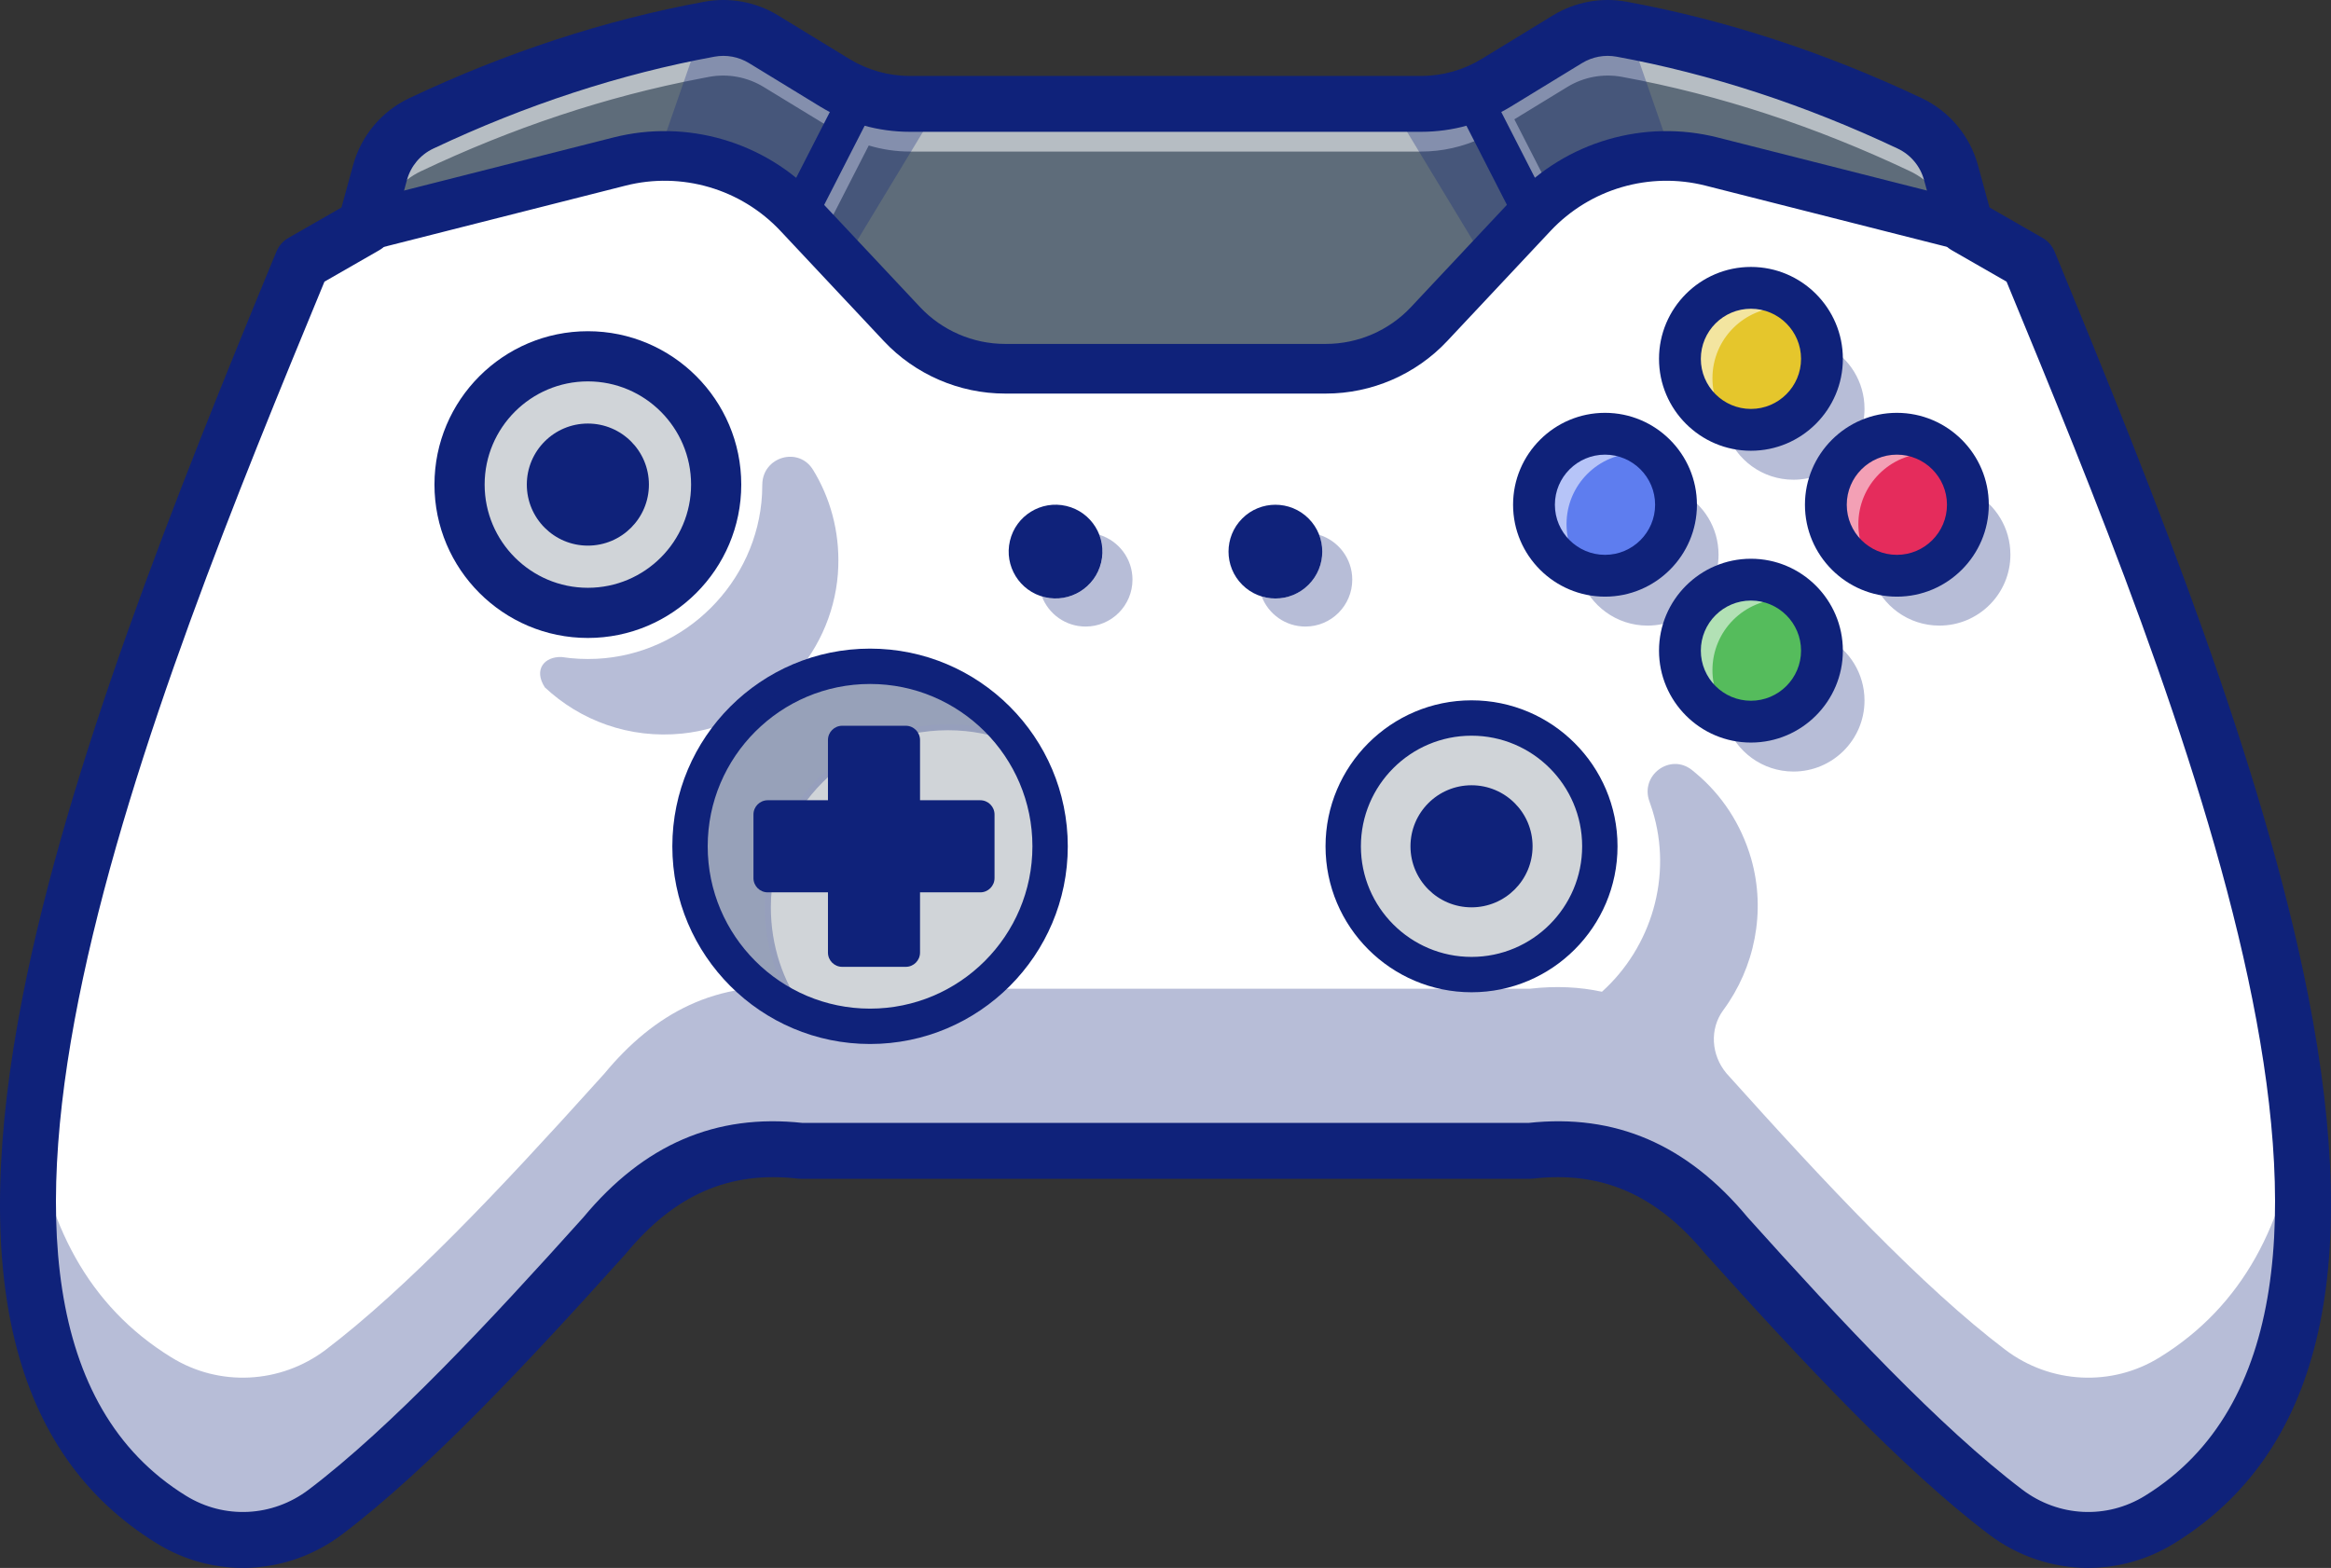 <?xml version="1.0" encoding="UTF-8"?>
<svg id="Layer_1" data-name="Layer 1" xmlns="http://www.w3.org/2000/svg" viewBox="0 0 3436 2311.64">
  <rect x="0" y="0" width="3436" height="2311.64" fill="#333333" stroke="none"/>
  <defs>
    <style>
      .cls-1 {
        fill: #fff;
      }

      .cls-2 {
        fill: #e52c5c;
      }

      .cls-3 {
        fill: #e5c62c;
      }

      .cls-4 {
        fill: #d0d4d8;
      }

      .cls-5 {
        fill: #102770;
      }

      .cls-6 {
        fill: #0f227a;
      }

      .cls-7 {
        fill: #55bc5c;
      }

      .cls-8 {
        fill: #5e6c7a;
      }

      .cls-9 {
        fill: #5e7def;
      }

      .cls-10 {
        opacity: .3;
      }

      .cls-11 {
        opacity: .55;
      }
    </style>
  </defs>
  <g>
    <path class="cls-8" d="M3183.52,2240.19c-70.76,43.89-161.12,39.08-227.45-11.1-122.79-93.07-265.17-244.95-411.01-407.31-72.98-88.14-164.7-139.43-289.83-125H1180.74c-125-14.42-216.85,36.86-289.7,125-3.95,4.44-7.89,8.75-11.83,13.07-141.77,157.42-279.84,303.63-399.17,394.24-66.45,50.17-156.69,54.98-227.57,11.1-175.3-108.12-226.95-311.28-207.23-561.04,.12-2.34,.37-4.68,.62-7.15,4.07-50.91,11.34-103.68,21.08-158.04,0-.25,0-.62,.12-.86,.74-4.19,1.6-8.51,2.34-12.7,46.23-250.75,144.23-532.44,251.61-806.12,31.81-80.99,64.35-161.25,96.65-239.9,9.37-22.68,18.62-45.49,27.86-67.8l93.07-53.38,1.48-4.93,20.09-73.72c8.63-31.93,30.94-58.56,60.9-72.61,133.39-63.12,271.09-109.72,413.84-136.84,3.7-.74,7.27-1.48,10.97-2.1,27.37-4.93,55.72,.37,79.64,14.92l104.91,63.98c33.29,20.46,71.62,31.31,110.83,31.31h753.6c39.08,0,77.42-10.85,110.83-31.31l104.79-63.98c23.79-14.55,52.27-19.85,79.76-14.92,146.45,26.87,287.85,74.21,424.69,138.93,29.96,14.05,52.15,40.68,61.02,72.61l21.45,78.65,93.07,53.38c9.86,23.79,19.85,47.96,29.71,72.24,142.76,347.27,290.57,728.08,348.75,1054.52,57.94,324.59,27.24,595.56-185.41,726.85Z"/>
    <path class="cls-6" d="M358.01,2273.89c-37.06,0-74.17-10.18-107.38-30.74-162.6-100.28-230.92-284.86-208.86-564.27,.11-2.2,.35-4.49,.59-6.9,3.94-49.33,10.85-101.14,21.15-158.63-.03,.07-.09-.34,.18-1.15,.36-2.02,.75-4.06,1.13-6.11,.4-2.11,.8-4.21,1.17-6.29,51.44-279,168.34-594.06,251.79-806.78,27.7-70.54,58.42-146.78,96.67-239.95,4.32-10.46,8.62-20.94,12.9-31.39,5-12.22,9.99-24.4,14.97-36.42l.45-1.1,92.9-53.28,1.09-3.61,20.07-73.63c8.93-33.04,31.81-60.32,62.78-74.84,136.63-64.66,276.16-110.79,414.67-137.11l1.67-.34c3.14-.63,6.21-1.25,9.38-1.77,28.22-5.09,57.36,.37,82.01,15.37l104.92,63.99c32.77,20.15,70.47,30.8,109.02,30.8h753.6c38.42,0,76.11-10.65,109.02-30.8l104.78-63.99c24.56-15.02,53.77-20.47,82.18-15.37,142.28,26.11,285.45,72.94,425.57,139.21,30.75,14.43,53.68,41.7,62.88,74.82l21.08,77.28,92.86,53.25,.45,1.1c9.86,23.8,19.86,47.97,29.71,72.27,147.51,358.82,291.88,735.02,348.96,1055.22,66.53,372.73,5.36,611.65-187.01,730.41h0c-71.15,44.13-164.12,39.6-231.38-11.28-124.56-94.42-271.38-251.78-411.5-407.76-79.84-96.44-173.7-136.91-286.84-123.88l-1074.89,.02c-113.7-13.1-207.4,27.4-287.03,123.74-3.82,4.3-7.56,8.4-11.31,12.5l-.64,.7c-134.92,149.83-276.74,301.35-399.64,394.67-36.95,27.9-80.5,42.01-124.12,42.02ZM70.38,1514.2l-.03,.38c-10.26,57.27-17.14,108.85-21.04,157.7-.27,2.69-.5,4.88-.61,7.06-21.85,276.65,45.41,459.12,205.59,557.9,69.82,43.24,157.62,38.96,223.65-10.91,122.43-92.96,263.97-244.21,398.7-393.8l.66-.72c3.71-4.07,7.44-8.14,11.15-12.33,81.18-98.22,176.97-139.48,292.71-126.15l1074.09-.02c115.32-13.32,211.12,27.98,292.49,126.26,139.8,155.62,286.34,312.69,410.43,406.76,64.98,49.15,154.8,53.54,223.52,10.91h0c189.66-117.1,249.79-353.68,183.82-723.28-56.96-319.55-201.19-695.33-348.55-1053.81-9.71-23.92-19.53-47.7-29.25-71.14l-93.29-53.5-21.83-80.03c-8.66-31.15-30.22-56.81-59.14-70.38-139.58-66.02-282.18-112.67-423.84-138.66-26.76-4.8-54.21,.34-77.33,14.46l-104.78,63.98c-33.99,20.82-72.94,31.82-112.64,31.82h-753.6c-39.83,0-78.79-11.01-112.65-31.83l-104.9-63.98c-23.21-14.11-50.67-19.25-77.21-14.46-3.13,.52-6.14,1.13-9.2,1.74l-1.71,.34c-137.96,26.21-276.92,72.16-413.04,136.57-29.12,13.66-50.64,39.31-59.04,70.38l-21.99,80.07-93.25,53.48c-4.83,11.66-9.66,23.46-14.51,35.3-4.28,10.45-8.58,20.94-12.9,31.4-38.24,93.13-68.94,169.34-96.62,239.84-83.35,212.45-200.1,527.08-251.43,805.48-.36,2.08-.77,4.21-1.17,6.34-.4,2.12-.8,4.24-1.17,6.33l-.09,.5Z"/>
  </g>
  <g class="cls-11">
    <path class="cls-1" d="M3368.93,1511.61c-58.19-326.44-206-707.25-348.75-1054.52-9.86-24.29-19.85-48.45-29.71-72.24l-93.07-53.38-21.45-78.65c-8.88-31.93-31.07-58.56-61.02-72.61-136.84-64.72-278.24-112.06-424.69-138.93-27.49-4.93-55.97,.37-79.76,14.92l-104.79,63.98c-1.72,1.05-3.5,1.97-5.25,2.97-7.83-4.62-17.76-5.32-26.45-.87-7.7,3.94-12.63,11.03-14.27,18.89-20.89,6.73-42.74,10.33-64.87,10.33h-753.6c-9.93,0-19.81-.71-29.56-2.08,1.07-10.9-4.43-21.84-14.78-27.13-13.49-6.9-30.04-1.55-36.94,11.94l-.41,.79c-10.04-4.2-19.8-9.1-29.14-14.83l-104.91-63.98c-23.91-14.55-52.27-19.85-79.64-14.92-3.7,.62-7.27,1.36-10.97,2.1-142.76,27.12-280.46,73.72-413.84,136.84-29.96,14.05-52.27,40.68-60.9,72.61l-20.09,73.72-1.48,4.93-93.07,53.38c-9.25,22.31-18.49,45.12-27.86,67.8-32.3,78.65-64.85,158.91-96.65,239.9-107.38,273.68-205.38,555.37-251.61,806.12-.74,4.19-1.6,8.51-2.34,12.7-.12,.25-.12,.62-.12,.86-9.74,54.37-17.01,107.13-21.08,158.04-.25,2.47-.49,4.81-.62,7.15-3.6,45.62-4.79,89.65-3.31,131.87,.63-19.67,1.71-39.64,3.31-59.95,.12-2.34,.37-4.68,.62-7.15,4.07-50.91,11.34-103.68,21.08-158.04,0-.25,0-.62,.12-.86,.74-4.19,1.6-8.51,2.34-12.7,46.23-250.75,144.23-532.44,251.61-806.12,31.81-80.99,64.35-161.25,96.65-239.9,9.37-22.68,18.61-45.49,27.86-67.8l93.07-53.38,1.48-4.93,20.09-73.72c8.63-31.93,30.94-58.56,60.9-72.61,133.39-63.12,271.09-109.72,413.84-136.84,3.7-.74,7.27-1.48,10.97-2.1,27.37-4.93,55.72,.37,79.64,14.92l104.86,63.95-60.27,117.82c-6.91,13.5-1.56,30.04,11.95,36.95,4,2.04,8.26,3.02,12.47,3.02,9.99,0,19.61-5.46,24.47-14.96l61.6-120.43c19.58,5.85,39.98,8.95,60.65,8.95h753.6c31.1,0,61.69-6.98,89.74-20.1l67.3,131.58c4.86,9.5,14.48,14.96,24.47,14.96,4.2,0,8.48-.97,12.47-3.02,13.51-6.91,18.85-23.45,11.95-36.95l-68.55-134.01,78.23-47.76c23.79-14.55,52.27-19.85,79.76-14.92,146.45,26.87,287.85,74.21,424.69,138.93,29.96,14.05,52.15,40.68,61.02,72.61l21.45,78.65,93.07,53.38c9.86,23.79,19.85,47.95,29.71,72.24,142.76,347.27,290.57,728.08,348.75,1054.52,14.02,78.53,22.79,153.87,25.11,224.91,3.13-91.31-6.25-191.2-25.11-296.82Z"/>
  </g>
  <g class="cls-10">
    <path class="cls-6" d="M2053.27,153.22c1.48,6.66,2.34,10.6,2.34,10.6l134.87,222.89,43.02-20.59c79.39-157.3,231.15-135.98,231.15-135.98l-60.78-175.18-4.19-9.86c-3.7-.74-7.27-1.48-10.97-2.1-27.37-4.93-55.72,.37-79.64,14.92l-104.91,63.98c-33.29,20.46-71.62,31.31-110.83,31.31h-40.07Z"/>
  </g>
  <g class="cls-10">
    <path class="cls-6" d="M1381.32,153.22c-1.48,6.66-2.34,10.6-2.34,10.6l-134.87,222.89-43.02-20.59c-79.39-157.3-231.15-135.98-231.15-135.98l60.78-175.18,4.19-9.86c3.7-.74,7.27-1.48,10.97-2.1,27.37-4.93,55.72,.37,79.64,14.92l104.91,63.98c33.29,20.46,71.62,31.31,110.83,31.31h40.07Z"/>
  </g>
  <path class="cls-1" d="M3368.93,1513.35c-58.19-326.44-206-707.25-348.75-1054.52-9.86-24.29-19.85-48.45-29.71-72.24l-93.07-53.38-.02-.07-374.4-94.95c-95.55-24.23-196.71,5.35-264.15,77.24l-152.32,162.38c-39.39,42-94.41,65.82-151.99,65.82h-473.03c-57.58,0-112.6-23.82-151.99-65.82l-152.32-162.38c-67.44-71.89-168.6-101.47-264.15-77.24l-374.45,95.02-93.06,53.37c-9.25,22.31-18.49,45.12-27.86,67.8-32.3,78.65-64.85,158.91-96.65,239.9-107.38,273.68-205.38,555.37-251.61,806.12-.74,4.19-1.6,8.51-2.34,12.7-.12,.25-.12,.62-.12,.86-9.74,54.37-17.01,107.13-21.08,158.04-.25,2.47-.49,4.81-.62,7.15-19.72,249.76,31.93,452.92,207.23,561.04,70.89,43.89,161.13,39.08,227.57-11.1,119.33-90.61,257.41-236.82,399.18-394.24,3.94-4.32,7.89-8.63,11.83-13.07,72.86-88.14,164.7-139.43,289.7-125h1074.49c125.13-14.42,216.85,36.86,289.83,125,145.84,162.36,288.22,314.24,411.01,407.31,66.32,50.17,156.69,54.98,227.45,11.1,212.65-131.29,243.35-402.26,185.41-726.85Z"/>
  <g class="cls-10">
    <path class="cls-6" d="M3183.51,2240.11c-70.74,43.96-161.1,39.09-227.4-11.03-122.86-93.08-265.21-245.01-410.98-407.4-73.03-88.07-164.82-139.33-289.84-124.87H1180.71c-125.01-14.46-216.8,36.8-289.69,124.87-3.87,4.44-7.88,8.88-11.89,13.18-141.77,157.38-279.81,303.58-399.1,394.23-66.45,50.12-156.66,54.99-227.55,11.03-175.28-108.12-226.97-311.17-207.21-561.06,0-2.29,.29-4.58,.57-7.02,.57-7.59,1.29-15.18,2.15-22.91,19.19,153.08,81.19,276.09,204.49,351.99,70.88,43.96,161.1,39.09,227.55-11.03,119.28-90.64,257.33-236.85,399.1-394.23,4.01-4.44,8.02-8.74,11.89-13.17,72.89-88.07,164.68-139.33,289.69-125.01h1074.57c38.23-4.44,73.46-2.58,105.97,4.44,.14,.14,.14,0,.14,0,72.6-65.44,104.54-169.98,74.46-267.21-1.43-4.44-2.86-8.88-4.44-13.18-14.32-38.66,30.5-72.03,62.72-46.4,2.01,1.58,3.87,3.15,5.73,4.73,37.8,31.65,66.59,74.61,81.48,126.02,22.22,78.12,5.03,160.56-41.05,223.06-20.62,27.96-17.88,66.34,4.37,93.02,.15,.18,.3,.36,.45,.54,145.78,162.39,288.12,314.32,410.98,407.4,66.3,50.12,156.66,54.99,227.4,11.03,123.29-76.04,185.44-199.05,204.49-352.27,26.35,263.49-22.19,478.72-204.49,591.27Z"/>
  </g>
  <path class="cls-6" d="M3078.05,2311.64c-51.67,0-103.18-16.73-146.84-49.81-126.97-96.19-275.34-255.09-416.78-412.48-.37-.42-.74-.84-1.1-1.27-71.9-86.9-152.39-121.97-253.4-110.41-1.55,.18-3.11,.27-4.68,.27H1180.75c-1.57,0-3.13-.09-4.68-.27-100.98-11.55-181.5,23.52-253.39,110.41-.36,.43-.73,.85-1.1,1.27-141.42,157.38-289.79,316.27-416.78,412.48-80.71,61.15-188.26,66.43-274,13.44C17.33,2143.38-47.17,1879.34,33.6,1468.06,100.03,1129.82,254.74,740.54,407.51,370.81c3.48-8.43,9.65-15.46,17.56-19.99l78.3-44.93,17.03-62.19c11.96-43.66,42.22-79.77,83.03-99.06C746.57,77,892.9,29.19,1038.37,2.54c37.48-6.88,76.05,.31,108.64,20.21l104.88,64.1c26.9,16.44,57.78,25.13,89.31,25.13h753.6c31.53,0,62.41-8.69,89.31-25.13l104.88-64.09c32.57-19.9,71.13-27.09,108.64-20.22,145.47,26.66,291.8,74.46,434.92,142.09,40.82,19.29,71.09,55.4,83.05,99.06l17.03,62.19,78.3,44.93c7.91,4.54,14.08,11.57,17.56,19.99,152.77,369.73,307.47,759.01,373.91,1097.26,80.77,411.27,16.27,675.32-197.2,807.21-39.36,24.32-83.32,36.36-127.16,36.37Zm-501.81-516.73c138.53,154.14,283.41,309.37,404.71,401.27,53.38,40.44,124.41,43.98,180.96,9.03,423.52-261.7,49.1-1176.92-204.16-1789.96l-80.84-46.39c-9.44-5.41-16.35-14.35-19.23-24.84l-21.51-78.58c-5.6-20.44-19.74-37.34-38.79-46.34-136.65-64.58-276.14-110.18-414.58-135.55-17.53-3.22-35.6,.16-50.85,9.48l-104.87,64.09c-39.84,24.35-85.58,37.21-132.27,37.21h-753.6c-46.69,0-92.43-12.87-132.27-37.21l-104.87-64.09c-15.26-9.32-33.3-12.68-50.85-9.48-138.43,25.36-277.92,70.97-414.59,135.55-19.04,9-33.18,25.89-38.78,46.34l-21.52,78.58c-2.88,10.5-9.79,19.43-19.23,24.84l-80.84,46.39c-253.27,613.03-627.68,1528.26-204.16,1789.96,56.57,34.95,127.6,31.41,180.96-9.03,121.32-91.91,266.18-247.13,404.71-401.27,89.4-107.71,195.26-153.29,323.27-139.35h1069.93c128.05-13.96,233.87,31.64,323.27,139.34Z"/>
  <path class="cls-6" d="M1954.51,580.25h-473.02c-67.43,0-132.56-28.21-178.69-77.39l-152.32-162.38c-58.31-62.16-145.86-87.77-228.45-66.8l-374.43,94.96c-19.6,4.95-39.51-6.89-44.48-26.49-4.97-19.6,6.89-39.51,26.49-44.48l374.43-94.96c108.4-27.5,223.31,6.1,299.84,87.68l152.32,162.38c32.35,34.48,78.02,54.26,125.3,54.26h473.02c47.28,0,92.94-19.78,125.3-54.26l152.32-162.38c76.51-81.58,191.4-115.19,299.84-87.68l374.42,94.96c19.6,4.97,31.46,24.89,26.49,44.48-4.96,19.6-24.9,31.43-44.48,26.49l-374.42-94.96c-82.62-20.96-170.15,4.64-228.46,66.8l-152.32,162.38c-46.13,49.18-111.26,77.39-178.69,77.39Z"/>
  <path class="cls-6" d="M1177.16,342.9c-4.21,0-8.48-.97-12.48-3.02-13.5-6.91-18.85-23.45-11.94-36.95l89.86-175.67c6.91-13.5,23.47-18.84,36.95-11.94,13.5,6.91,18.85,23.45,11.94,36.95l-89.86,175.67c-4.86,9.49-14.48,14.96-24.46,14.96Z"/>
  <path class="cls-6" d="M2258.98,342.9c-9.98,0-19.61-5.46-24.46-14.96l-89.86-175.67c-6.91-13.5-1.56-30.04,11.94-36.95,13.51-6.9,30.04-1.56,36.95,11.94l89.86,175.67c6.91,13.5,1.56,30.04-11.94,36.95-4,2.05-8.28,3.02-12.48,3.02Z"/>
  <g>
    <circle class="cls-4" cx="1282.51" cy="1247.72" r="265.4"/>
    <path class="cls-6" d="M1282.51,1516.59c-148.26,0-268.87-120.62-268.87-268.87s120.62-268.87,268.87-268.87,268.87,120.62,268.87,268.87-120.62,268.87-268.87,268.87Zm0-530.8c-144.43,0-261.93,117.5-261.93,261.93s117.5,261.93,261.93,261.93,261.93-117.5,261.93-261.93-117.5-261.93-261.93-261.93Z"/>
  </g>
  <g class="cls-10">
    <path class="cls-5" d="M1497.19,1091.76c-30.75-12.54-64.52-19.49-99.84-19.49-146.61,0-265.4,118.88-265.4,265.4,0,58.3,18.76,112.2,50.7,155.95-97.1-39.35-165.55-134.62-165.55-245.91,0-146.52,118.88-265.4,265.4-265.4,88.31,0,166.47,43.1,214.7,109.45Z"/>
    <path class="cls-6" d="M1195.15,1503.37l-14.14-5.73c-102.22-41.42-168.26-139.53-168.26-249.93,0-148.74,121-269.74,269.74-269.74,86,0,167.58,41.59,218.21,111.24l8.96,12.33-14.12-5.76c-31.2-12.72-64.24-19.17-98.2-19.17-143.95,0-261.06,117.11-261.06,261.05,0,55.66,17.25,108.7,49.87,153.38l9,12.31Zm87.34-516.71c-143.95,0-261.06,117.11-261.06,261.05,0,101.77,58,192.75,149,235.81-28.07-43.4-42.83-93.5-42.83-145.84,0-148.74,121.01-269.74,269.75-269.74,29.91,0,59.13,4.84,87.08,14.41-49.36-60.18-123.75-95.68-201.93-95.68Z"/>
  </g>
  <path class="cls-6" d="M1282.51,1539.19c-160.71,0-291.46-130.75-291.46-291.46s130.75-291.46,291.46-291.46,291.46,130.75,291.46,291.46-130.75,291.46-291.46,291.46Zm0-530.8c-131.97,0-239.33,107.36-239.33,239.33s107.37,239.33,239.33,239.33,239.33-107.36,239.33-239.33-107.37-239.33-239.33-239.33Z"/>
  <g>
    <circle class="cls-8" cx="2169.1" cy="1247.72" r="189.14" transform="translate(-246.96 1899.23) rotate(-45)"/>
    <path class="cls-6" d="M2169.1,1441.2c-106.68,0-193.47-86.8-193.47-193.48s86.79-193.48,193.47-193.48,193.48,86.79,193.48,193.48-86.79,193.48-193.48,193.48Zm0-378.27c-101.89,0-184.79,82.9-184.79,184.79s82.9,184.79,184.79,184.79,184.8-82.9,184.8-184.79-82.9-184.79-184.8-184.79Z"/>
  </g>
  <g>
    <circle class="cls-4" cx="2169.1" cy="1247.72" r="189.14" transform="translate(-246.96 1899.23) rotate(-45)"/>
    <path class="cls-6" d="M2169.1,1440.33c-106.2,0-192.6-86.4-192.6-192.61s86.4-192.61,192.6-192.61,192.61,86.4,192.61,192.61-86.4,192.61-192.61,192.61Zm0-378.27c-102.37,0-185.66,83.29-185.66,185.66s83.28,185.66,185.66,185.66,185.66-83.29,185.66-185.66-83.29-185.66-185.66-185.66Z"/>
  </g>
  <path class="cls-6" d="M2169.1,1462.92c-118.66,0-215.2-96.54-215.2-215.2s96.53-215.2,215.2-215.2,215.2,96.54,215.2,215.2-96.54,215.2-215.2,215.2Zm0-378.27c-89.91,0-163.07,73.15-163.07,163.07s73.15,163.07,163.07,163.07,163.07-73.15,163.07-163.07-73.15-163.07-163.07-163.07Z"/>
  <circle class="cls-6" cx="2169.1" cy="1247.72" r="89.99"/>
  <g>
    <circle class="cls-8" cx="866.54" cy="714.44" r="189.14" transform="translate(-251.38 821.99) rotate(-45)"/>
    <path class="cls-6" d="M866.54,907.92c-106.69,0-193.48-86.79-193.48-193.48s86.79-193.48,193.48-193.48,193.47,86.8,193.47,193.48-86.79,193.48-193.47,193.48Zm0-378.27c-101.89,0-184.8,82.9-184.8,184.79s82.9,184.79,184.8,184.79,184.79-82.9,184.79-184.79-82.9-184.79-184.79-184.79Z"/>
  </g>
  <g class="cls-10">
    <path class="cls-6" d="M1235.11,845.76c-9.37,122.54-106.88,222.89-229.05,235.71-78.4,8.14-150.77-19.23-202.92-68.05-17.14-26.5-.49-45.74,24.9-44.75,16.76,2.59,34.02,3.45,51.65,2.59,130.18-6.41,236.69-112.55,243.6-242.73,.25-4.56,.37-9.25,.37-13.81,.12-41.3,53.63-57.08,74.95-21.82,1.36,2.22,2.59,4.32,3.82,6.41,24.41,42.78,36.61,93.07,32.67,146.45Z"/>
  </g>
  <circle class="cls-4" cx="866.54" cy="714.44" r="189.14" transform="translate(-251.38 821.99) rotate(-45)"/>
  <path class="cls-6" d="M866.54,940.56c-124.68,0-226.12-101.44-226.12-226.12s101.44-226.12,226.12-226.12,226.11,101.44,226.11,226.12-101.43,226.12-226.11,226.12Zm0-378.27c-83.9,0-152.16,68.26-152.16,152.15s68.26,152.15,152.16,152.15,152.15-68.25,152.15-152.15-68.26-152.15-152.15-152.15Z"/>
  <circle class="cls-6" cx="866.54" cy="714.44" r="89.99"/>
  <circle class="cls-3" cx="2580.96" cy="529.05" r="104.68"/>
  <path class="cls-6" d="M1465.98,1200.85v93.74c0,11.62-9.42,21.03-21.03,21.03h-88.79v88.79c0,11.62-9.42,21.03-21.03,21.03h-93.65c-11.62,0-21.03-9.42-21.03-21.03v-88.79h-88.79c-11.62,0-21.03-9.42-21.03-21.03v-93.74c0-11.62,9.42-21.03,21.03-21.03h88.79v-88.79c0-11.62,9.42-21.03,21.03-21.03h93.65c11.62,0,21.03,9.42,21.03,21.03v88.79h88.79c11.62,0,21.03,9.42,21.03,21.03Z"/>
  <circle class="cls-2" cx="2796.08" cy="744.16" r="104.68"/>
  <circle class="cls-9" cx="2365.85" cy="744.16" r="104.68"/>
  <g class="cls-10">
    <path class="cls-6" d="M2748.37,602.58c0,57.84-46.95,104.7-104.7,104.7-45.67,0-84.56-29.29-98.84-70.1,14.92,8.15,31.94,12.72,49.97,12.72,57.84,0,104.7-46.86,104.7-104.7,0-12.08-2.11-23.7-5.86-34.59,32.58,17.66,54.73,52.26,54.73,91.97Z"/>
    <path class="cls-6" d="M2748.37,1032.8c0,57.84-46.95,104.7-104.7,104.7-45.67,0-84.56-29.29-98.84-70.1,14.92,8.14,31.94,12.72,49.97,12.72,57.84,0,104.7-46.86,104.7-104.7,0-12.17-2.11-23.79-5.86-34.59,32.58,17.66,54.73,52.26,54.73,91.97Z"/>
    <path class="cls-6" d="M2963.43,817.74c0,57.75-46.86,104.6-104.7,104.6-45.67,0-84.56-29.29-98.84-70.01,14.83,8.14,31.94,12.72,50.06,12.72,57.84,0,104.7-46.86,104.7-104.7,0-12.17-2.11-23.79-5.86-34.59,32.58,17.75,54.64,52.26,54.64,91.97Z"/>
    <path class="cls-6" d="M2533.21,817.74c0,57.75-46.86,104.6-104.7,104.6-45.67,0-84.56-29.29-98.84-70.01,14.83,8.14,31.94,12.72,50.06,12.72,57.84,0,104.7-46.86,104.7-104.7,0-12.17-2.11-23.79-5.86-34.59,32.58,17.75,54.64,52.26,54.64,91.97Z"/>
  </g>
  <circle class="cls-7" cx="2580.96" cy="959.27" r="104.68"/>
  <g class="cls-11">
    <path class="cls-1" d="M2656.68,456.85c-8.88-2.58-18.19-3.87-27.78-3.87-57.85,0-104.68,46.83-104.68,104.68,0,28.07,11.03,53.56,28.93,72.17-44.25-12.03-76.9-52.55-76.9-100.81,0-57.85,46.97-104.68,104.68-104.68,29.79,0,56.71,12.46,75.75,32.51Z"/>
  </g>
  <g class="cls-11">
    <path class="cls-1" d="M2871.76,671.93c-8.88-2.58-18.19-3.87-27.78-3.87-57.85,0-104.68,46.97-104.68,104.68,0,28.07,11.03,53.56,28.93,72.17-44.25-12.03-76.9-52.55-76.9-100.81,0-57.71,46.97-104.68,104.68-104.68,29.78,0,56.71,12.46,75.75,32.51Z"/>
  </g>
  <g class="cls-11">
    <path class="cls-1" d="M2441.59,671.93c-8.88-2.58-18.19-3.87-27.78-3.87-57.85,0-104.68,46.97-104.68,104.68,0,28.07,11.03,53.56,28.93,72.17-44.39-12.03-76.9-52.55-76.9-100.81,0-57.71,46.83-104.68,104.68-104.68,29.79,0,56.71,12.46,75.75,32.51Z"/>
  </g>
  <g class="cls-11">
    <path class="cls-1" d="M2656.68,887.16c-8.88-2.58-18.19-3.87-27.78-3.87-57.85,0-104.68,46.83-104.68,104.68,0,28.07,11.03,53.41,28.93,72.17-44.25-12.03-76.9-52.7-76.9-100.81,0-57.85,46.97-104.68,104.68-104.68,29.79,0,56.71,12.46,75.75,32.51Z"/>
  </g>
  <path class="cls-6" d="M2580.96,1094.78c-74.71,0-135.5-60.79-135.5-135.5s60.79-135.5,135.5-135.5,135.51,60.79,135.51,135.5-60.79,135.5-135.51,135.5Zm0-209.37c-40.73,0-73.86,33.13-73.86,73.86s33.13,73.86,73.86,73.86,73.87-33.13,73.87-73.86-33.13-73.86-73.87-73.86Z"/>
  <path class="cls-6" d="M2580.96,664.55c-74.71,0-135.5-60.79-135.5-135.5s60.79-135.5,135.5-135.5,135.51,60.79,135.51,135.5-60.79,135.5-135.51,135.5Zm0-209.37c-40.73,0-73.86,33.13-73.86,73.86s33.13,73.86,73.86,73.86,73.87-33.13,73.87-73.86-33.13-73.86-73.87-73.86Z"/>
  <path class="cls-6" d="M2796.07,879.66c-74.71,0-135.5-60.79-135.5-135.5s60.79-135.5,135.5-135.5,135.5,60.79,135.5,135.5-60.79,135.5-135.5,135.5Zm0-209.36c-40.73,0-73.86,33.13-73.86,73.86s33.13,73.86,73.86,73.86,73.86-33.13,73.86-73.86-33.13-73.86-73.86-73.86Z"/>
  <path class="cls-6" d="M2365.85,879.66c-74.72,0-135.51-60.79-135.51-135.5s60.79-135.5,135.51-135.5,135.5,60.79,135.5,135.5-60.79,135.5-135.5,135.5Zm0-209.36c-40.73,0-73.87,33.13-73.87,73.86s33.13,73.86,73.87,73.86,73.86-33.13,73.86-73.86-33.13-73.86-73.86-73.86Z"/>
  <g>
    <circle class="cls-6" cx="1556" cy="813.26" r="69.1" transform="translate(407 2140.79) rotate(-76.72)"/>
    <circle class="cls-6" cx="1880" cy="813.26" r="69.1" transform="translate(-24.43 1567.56) rotate(-45)"/>
  </g>
  <g class="cls-10">
    <path class="cls-6" d="M1669.33,854.55c0,38.16-30.93,69.19-69.1,69.19-29.38,0-54.54-18.39-64.43-44.39,6.41,2.01,13.18,3.02,20.23,3.02,38.16,0,69.1-30.93,69.1-69.1,0-8.79-1.65-17.11-4.67-24.8,28.28,8.6,48.87,34.96,48.87,66.08Z"/>
    <path class="cls-6" d="M1993.3,854.55c0,38.16-30.93,69.19-69.1,69.19-29.38,0-54.54-18.39-64.43-44.39,6.41,2.01,13.18,3.02,20.22,3.02,38.16,0,69.1-30.93,69.1-69.1,0-8.79-1.65-17.11-4.67-24.8,28.28,8.6,48.87,34.96,48.87,66.08Z"/>
  </g>
</svg>